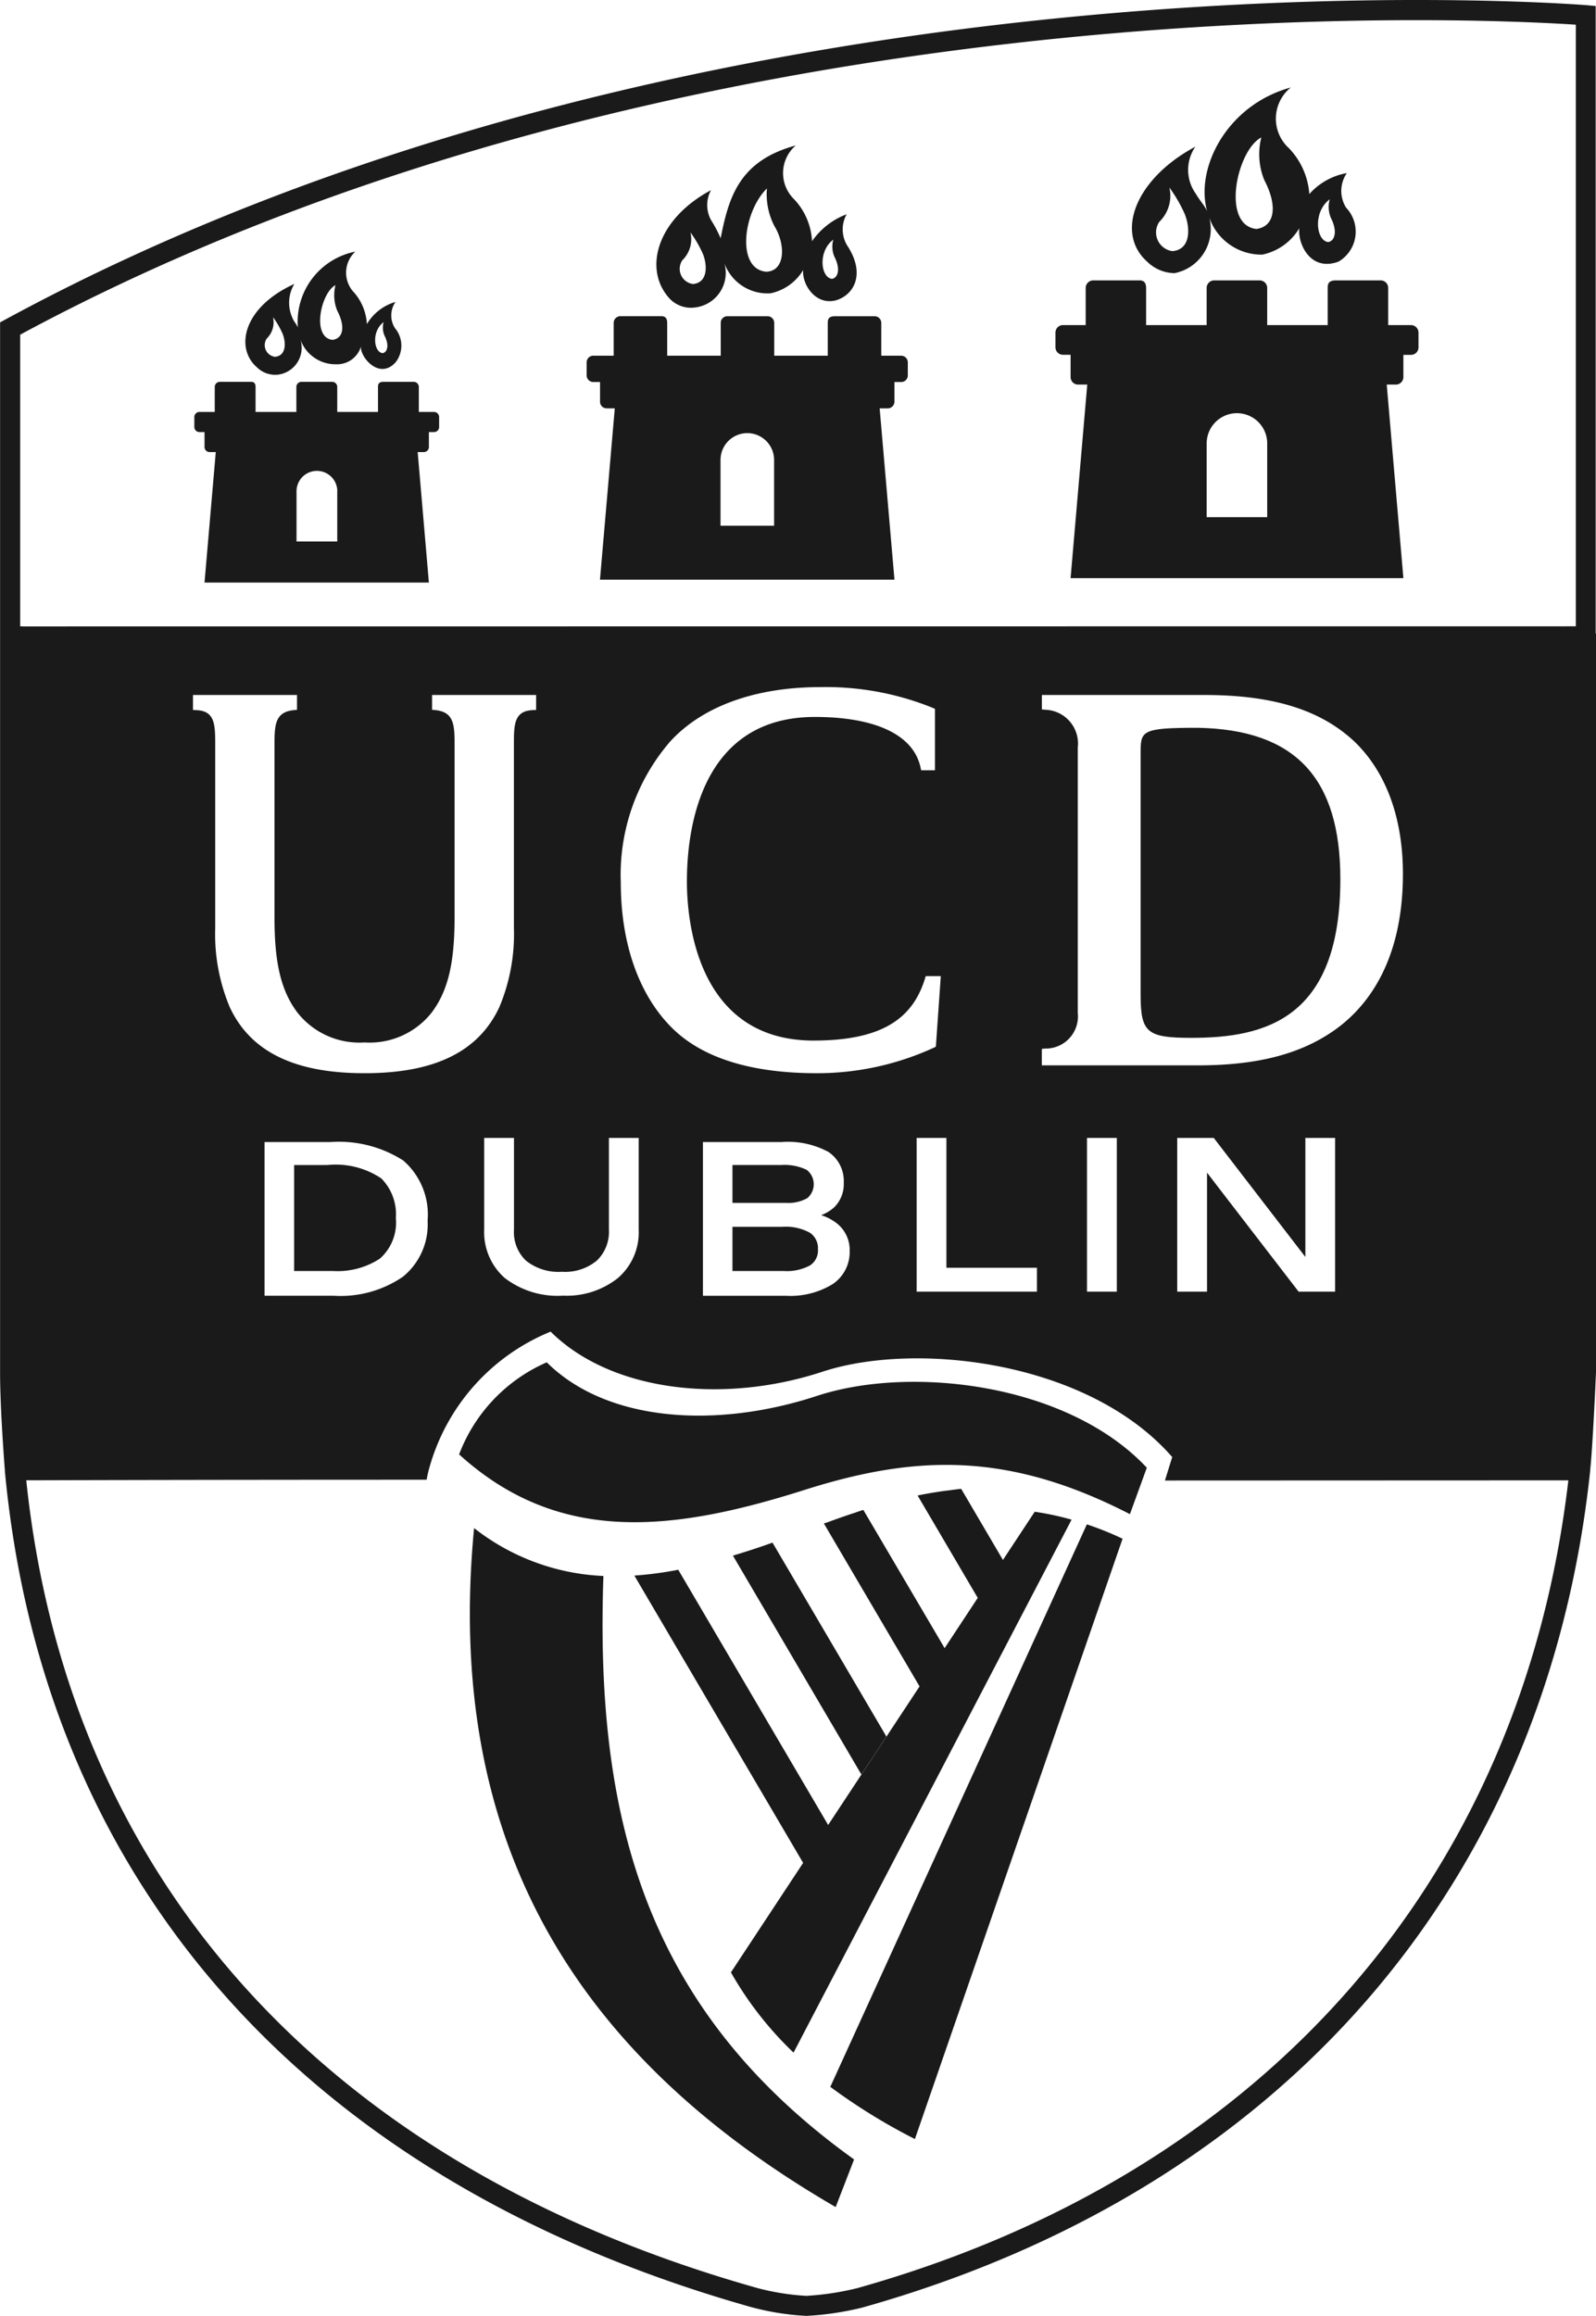 <svg id="Group_179" data-name="Group 179" xmlns="http://www.w3.org/2000/svg" width="97.009" height="140.743" viewBox="0 0 97.009 140.743">
  <path id="Path_379" data-name="Path 379" d="M786.428,924.243V886.109l-.538-.049c-.526-.044-53.16-4.215-96.125,19.1l-.321.175v18.9h0l0,44.956c0,.511.015,1.093.039,1.689.009.27.022.545.034.815.031.616.066,1.21.1,1.726.01.17.022.331.032.482.046.7.085,1.173.085,1.173h0l0,.058c2.365,25.2,18.505,43.253,45.448,50.834l.007,0a15.86,15.86,0,0,0,3.273.509,18.054,18.054,0,0,0,3.4-.507c25.434-7.155,41.549-25.679,44.231-50.833l.005-.063h0l.007-.1.022-.226c.148-1.682.307-5.24.324-5.685l0-.044V924.243Zm-44.886,100.55a17.047,17.047,0,0,1-3.088.467,14.73,14.73,0,0,1-2.952-.467c-26.171-7.362-41.927-24.791-44.467-49.093.47,0,9.516-.034,23.823-.034h.513a6.75,6.75,0,0,1,.18-.779,12.581,12.581,0,0,1,7.357-8.221c3.633,3.612,10.433,4.439,16.522,2.436,5.7-1.874,16.188-.652,21.272,5.2h-.017l-.438,1.411,24.521-.01C781.924,999.982,766.215,1017.855,741.543,1024.793Zm-34.029-77.523a4.789,4.789,0,0,0,4.061,1.823h.046a4.8,4.8,0,0,0,4.062-1.823c.985-1.314,1.387-2.989,1.387-5.775V931.075c0-1.226,0-2.061-1.168-2.178l-.2-.02v-.9h6.325v.91l-.214.01c-1.139.054-1.139.9-1.136,2.151v11.083a11.468,11.468,0,0,1-.883,4.809c-1.256,2.706-3.931,4.021-8.172,4.021h-.046c-4.244,0-6.919-1.314-8.174-4.021a11.464,11.464,0,0,1-.881-4.809V931.05c0-1.256,0-2.1-1.137-2.151l-.214-.01v-.91h6.323v.9l-.2.02c-1.168.117-1.168.952-1.168,2.178V941.5C706.121,944.282,706.525,945.956,707.513,947.271Zm31.386,1.708c4.283,0,6.038-1.436,6.761-3.76l.046-.156h.917l-.3,4.286-.107.056a16.986,16.986,0,0,1-7.123,1.558c-4.013,0-6.985-.932-8.827-2.772-2-2-3.093-5.123-3.093-8.8a12.4,12.4,0,0,1,2.957-8.535c1.94-2.166,5.191-3.356,9.155-3.356a17.277,17.277,0,0,1,6.853,1.263l.129.058v3.733h-.837l-.039-.175c-.45-2.064-2.9-3.066-6.422-3.066-7.018,0-7.778,6.979-7.778,9.98C731.187,941.566,731.745,948.979,738.9,948.979Zm13.568,13.806v1.453h-7.313v-9.343h1.81v7.89Zm-12.112-2.657a2.066,2.066,0,0,1,.73,1.643,2.349,2.349,0,0,1-1.037,2.01,4.923,4.923,0,0,1-2.86.706h-5.023v-9.34h4.755a5.173,5.173,0,0,1,2.884.606,2.131,2.131,0,0,1,.92,1.879,1.963,1.963,0,0,1-.582,1.48,2.493,2.493,0,0,1-.791.477A3.01,3.01,0,0,1,740.355,960.127Zm-12.314-5.232h.219v5.578a3.659,3.659,0,0,1-1.28,2.95,4.994,4.994,0,0,1-3.307,1.056,5.275,5.275,0,0,1-3.56-1.078,3.715,3.715,0,0,1-1.244-2.928v-5.578h1.811v5.585a2.379,2.379,0,0,0,.735,1.876,3.153,3.153,0,0,0,2.173.672,3.028,3.028,0,0,0,2.132-.682,2.42,2.42,0,0,0,.73-1.867v-5.585ZM715.43,959.92a4.09,4.09,0,0,1-1.5,3.409,6.7,6.7,0,0,1-4.2,1.156h-4.21v-9.34h3.991a7.264,7.264,0,0,1,4.439,1.122A4.35,4.35,0,0,1,715.43,959.92Zm37.536-31.046-.2-.019v-.876h10.119c4.04.034,6.863.935,8.89,2.838,1.92,1.857,2.937,4.636,2.937,8.033,0,5.483-2.307,8.223-4.242,9.554-2.059,1.419-4.672,2.081-8.223,2.081h-9.484v-1l.2-.022a1.955,1.955,0,0,0,1.986-2.164v-16.13A2.056,2.056,0,0,0,752.966,928.875Zm17.624,26.02v9.343h-2.217s-4.931-6.4-5.568-7.235v7.235h-1.811v-9.343h2.22l5.568,7.233v-7.233h1.808Zm-13.268,0v9.343h-1.813v-9.343h1.813Zm27.9-31.09-94.361.008-.195-.008V906.081c40.284-21.713,88.983-19.209,94.556-18.836Z" transform="translate(-689.439 -885.744)" fill="#1a1a1a"/>
  <path id="Path_380" data-name="Path 380" d="M737.407,895.462h-1.38V893.2a.457.457,0,0,0-.462-.455h-2.716c-.448,0-.5.216-.5.455v2.261h-3.677V893.2a.459.459,0,0,0-.462-.455h-2.76a.458.458,0,0,0-.457.455v2.261h-3.68v-2.251c0-.29-.117-.465-.385-.465H718.1a.46.46,0,0,0-.46.455v2.261h-1.377a.456.456,0,0,0-.46.453v.9a.455.455,0,0,0,.46.452h.46v1.358a.455.455,0,0,0,.46.453h.552l-1.013,11.762h20.228l-1.012-11.762h.552a.457.457,0,0,0,.46-.453V897.27h.46a.454.454,0,0,0,.458-.452v-.9A.456.456,0,0,0,737.407,895.462Zm-8.734,7.153v4.519h-3.679v-4.522a1.84,1.84,0,0,1,3.679,0Z" transform="translate(-651.649 -875.706)" fill="#1a1a1a"/>
  <path id="Path_381" data-name="Path 381" d="M717.073,936.05l-6.924-11.786c-.83.307-1.6.545-2.336.771l-.068.022,7.807,13.3Z" transform="translate(-663.195 -830.522)" fill="#1a1a1a"/>
  <path id="Path_382" data-name="Path 382" d="M705.283,928.191h0l10.258,17.459,1.482-2.246-5.87,8.9a21.18,21.18,0,0,0,3.806,4.877l16.9-32.389a17.919,17.919,0,0,0-2.241-.48l-1.932,2.93-2.538-4.322c-.258.025-.509.063-.762.095-.139.017-.282.032-.421.054-.117.017-.234.034-.346.053-.343.054-.686.114-1.022.183-.034.007-.066.012-.1.017l0,0,3.658,6.225.146-.219-.146.219h0l-2.013,3.054L719.2,924.2c-.214.068-.419.139-.626.212l-.032.007q-.708.237-1.431.5l-.307.107,5.814,9.9-5.556,8.421-9.111-15.51A21.835,21.835,0,0,1,705.283,928.191Z" transform="translate(-666.725 -832.445)" fill="#1a1a1a"/>
  <path id="Path_383" data-name="Path 383" d="M709.291,926.812a13.666,13.666,0,0,1-7.861-2.911c-1.83,19.153,6.213,32.116,21.978,41.262l1.119-2.894C711.81,953.146,708.785,941.469,709.291,926.812Z" transform="translate(-672.614 -831.042)" fill="#1a1a1a"/>
  <path id="Path_384" data-name="Path 384" d="M712.284,916.846a1.107,1.107,0,0,0-.037-1.716,3.1,3.1,0,0,0-1.562-.295h-2.952v2.3H711A2.315,2.315,0,0,0,712.284,916.846Z" transform="translate(-663.212 -844.038)" fill="#1a1a1a"/>
  <path id="Path_385" data-name="Path 385" d="M722.66,921.8c-6.125,2.015-12.769,1.594-16.427-2.039a9.951,9.951,0,0,0-5.327,5.595c6.033,5.478,12.9,4.729,20.99,2.161,6.77-2.151,12.4-2.329,19.783,1.47l1.027-2.821C737.924,921.055,728.4,919.916,722.66,921.8Z" transform="translate(-673 -836.974)" fill="#1a1a1a"/>
  <path id="Path_386" data-name="Path 386" d="M710.177,957.991a36.027,36.027,0,0,0,5.142,3.171l12.623-36.48a19.428,19.428,0,0,0-2.171-.874Z" transform="translate(-659.709 -831.175)" fill="#1a1a1a"/>
  <path id="Path_387" data-name="Path 387" d="M720.294,899.21a2.726,2.726,0,0,0,2.12-3.366,3.363,3.363,0,0,0,3.224,2.239,3.439,3.439,0,0,0,2.244-1.6c-.1.915.657,2.663,2.387,2.025a2.112,2.112,0,0,0,.458-3.28,1.916,1.916,0,0,1,.046-2.1,3.982,3.982,0,0,0-2.28,1.275,4.479,4.479,0,0,0-1.236-2.784,2.428,2.428,0,0,1,.11-3.692c-3.857,1.049-5.831,4.872-5.084,7.525-.146-.35-.45-.65-.681-1.056a2.485,2.485,0,0,1-.036-2.872c-3.675,1.966-4.884,5.257-2.923,6.992A2.417,2.417,0,0,0,720.294,899.21Zm9.438-4.487a1.724,1.724,0,0,0,.071,1.129c.433.842.219,1.419-.168,1.467C728.9,897.231,728.7,895.491,729.732,894.722Zm-4.157-3.76a4.165,4.165,0,0,0,.18,2.587c.828,1.577.647,2.821-.477,2.974C723.117,896.292,724.083,891.736,725.575,890.962Zm-6.2,5.127a2.2,2.2,0,0,0,.611-2.086,8.7,8.7,0,0,1,.937,1.618c.351.891.351,2.156-.75,2.249A1.147,1.147,0,0,1,719.375,896.09Z" transform="translate(-648.909 -882.61)" fill="#1a1a1a"/>
  <path id="Path_388" data-name="Path 388" d="M697.591,899.5a1.647,1.647,0,0,0,1.321-2.137,2.263,2.263,0,0,0,2.173,1.511,1.515,1.515,0,0,0,1.511-1.078c-.066.616,1.1,2.057,2.1.964a1.645,1.645,0,0,0-.036-2.086,1.437,1.437,0,0,1,.036-1.589,2.982,2.982,0,0,0-1.74,1.348,3.187,3.187,0,0,0-.774-1.915,1.742,1.742,0,0,1,.071-2.49,4.348,4.348,0,0,0-3.492,4.612c-.1-.241-.241-.341-.353-.638a2.209,2.209,0,0,1,.141-2.012c-3.108,1.411-3.619,3.881-2.295,5.05A1.585,1.585,0,0,0,697.591,899.5Zm6.383-3.185a1.233,1.233,0,0,0,.054.82c.314.608.156,1.029-.122,1.061C703.371,898.133,703.225,896.87,703.974,896.313Zm-2.928-2.246a2.482,2.482,0,0,0,.107,1.545c.494.944.387,1.686-.285,1.776C699.577,897.252,700.154,894.526,701.047,894.066Zm-4.176,3.241a1.38,1.38,0,0,0,.38-1.3,5.352,5.352,0,0,1,.584,1.01c.219.555.219,1.343-.467,1.4A.716.716,0,0,1,696.871,897.308Z" transform="translate(-680.656 -876.737)" fill="#1a1a1a"/>
  <path id="Path_389" data-name="Path 389" d="M708.127,899.229a2.116,2.116,0,0,0,1.842-2.691,2.788,2.788,0,0,0,2.806,1.823,3.045,3.045,0,0,0,1.983-1.414c-.088.808.7,2.156,1.971,1.845,1.054-.292,1.842-1.521.762-3.247a1.877,1.877,0,0,1-.09-1.988,4.468,4.468,0,0,0-2.105,1.638,4.017,4.017,0,0,0-1.09-2.551,2.215,2.215,0,0,1,.1-3.268c-3.412.927-4.069,3.1-4.565,5.641a7.878,7.878,0,0,0-.586-1.11,1.9,1.9,0,0,1,0-1.815c-3.252,1.74-4.125,4.741-2.575,6.525A1.789,1.789,0,0,0,708.127,899.229Zm8.462-4.132a1.564,1.564,0,0,0,.066,1.039c.4.774.2,1.3-.153,1.346C715.822,897.4,715.64,895.805,716.589,895.1Zm-4.035-3.11a4.22,4.22,0,0,0,.45,2.281c.689,1.112.684,2.74-.489,2.782C710.673,896.891,711.1,893.418,712.554,891.987Zm-5.142,4.366a1.79,1.79,0,0,0,.494-1.692,7.036,7.036,0,0,1,.759,1.312c.285.72.285,1.747-.606,1.823A.93.93,0,0,1,707.412,896.353Z" transform="translate(-665.938 -880.537)" fill="#1a1a1a"/>
  <path id="Path_390" data-name="Path 390" d="M696.785,914.836v6.439h2.366a4.7,4.7,0,0,0,2.845-.75,2.921,2.921,0,0,0,.973-2.47,3.09,3.09,0,0,0-.886-2.407,4.967,4.967,0,0,0-3.268-.813Z" transform="translate(-678.908 -844.038)" fill="#1a1a1a"/>
  <path id="Path_391" data-name="Path 391" d="M723.214,896.042H722v-2a.405.405,0,0,0-.409-.4h-2.4c-.4,0-.443.192-.443.4v2h-3.254v-2a.406.406,0,0,0-.406-.4h-2.446a.4.4,0,0,0-.4.4v2h-3.254v-1.991c0-.258-.1-.411-.343-.411h-2.5a.407.407,0,0,0-.409.4v2H704.5a.407.407,0,0,0-.409.4v.8a.405.405,0,0,0,.409.4h.406v1.2a.4.4,0,0,0,.407.4h.489l-.9,10.411h17.9l-.9-10.411h.492a.406.406,0,0,0,.406-.4v-1.2h.406a.4.4,0,0,0,.407-.4v-.8A.405.405,0,0,0,723.214,896.042Zm-7.729,6.332v4h-3.256v-4a1.628,1.628,0,0,1,3.256,0Z" transform="translate(-668.434 -874.425)" fill="#1a1a1a"/>
  <path id="Path_392" data-name="Path 392" d="M708.865,897.109h-.93v-1.523a.312.312,0,0,0-.314-.307h-1.83c-.3,0-.338.149-.338.307v1.523h-2.477v-1.523a.309.309,0,0,0-.309-.307H700.8a.309.309,0,0,0-.309.307v1.523h-2.48v-1.516c0-.2-.078-.314-.261-.314h-1.908a.311.311,0,0,0-.312.307v1.523h-.93a.31.31,0,0,0-.311.307v.609a.308.308,0,0,0,.311.307h.309v.915a.307.307,0,0,0,.311.3h.372l-.684,7.931h13.638l-.681-7.931h.372a.307.307,0,0,0,.309-.3v-.915h.312a.307.307,0,0,0,.309-.307v-.609A.309.309,0,0,0,708.865,897.109Zm-5.889,4.824v3.047H700.5V901.93a1.24,1.24,0,0,1,2.48,0Z" transform="translate(-682.477 -872.075)" fill="#1a1a1a"/>
  <path id="Path_393" data-name="Path 393" d="M710.775,916.378h-3.042v2.687h3.127a2.965,2.965,0,0,0,1.587-.341,1.08,1.08,0,0,0,.482-.981,1.132,1.132,0,0,0-.484-1A3.024,3.024,0,0,0,710.775,916.378Z" transform="translate(-663.212 -841.827)" fill="#1a1a1a"/>
  <path id="Path_394" data-name="Path 394" d="M721.015,922.762c4.478,0,9.053-1.146,9.053-9.642,0-6.169-2.755-9.092-8.668-9.2-3.473,0-3.473.182-3.473,1.591v14.609C717.927,922.438,718.3,922.762,721.015,922.762Z" transform="translate(-648.598 -859.693)" fill="#1a1a1a"/>
</svg>
